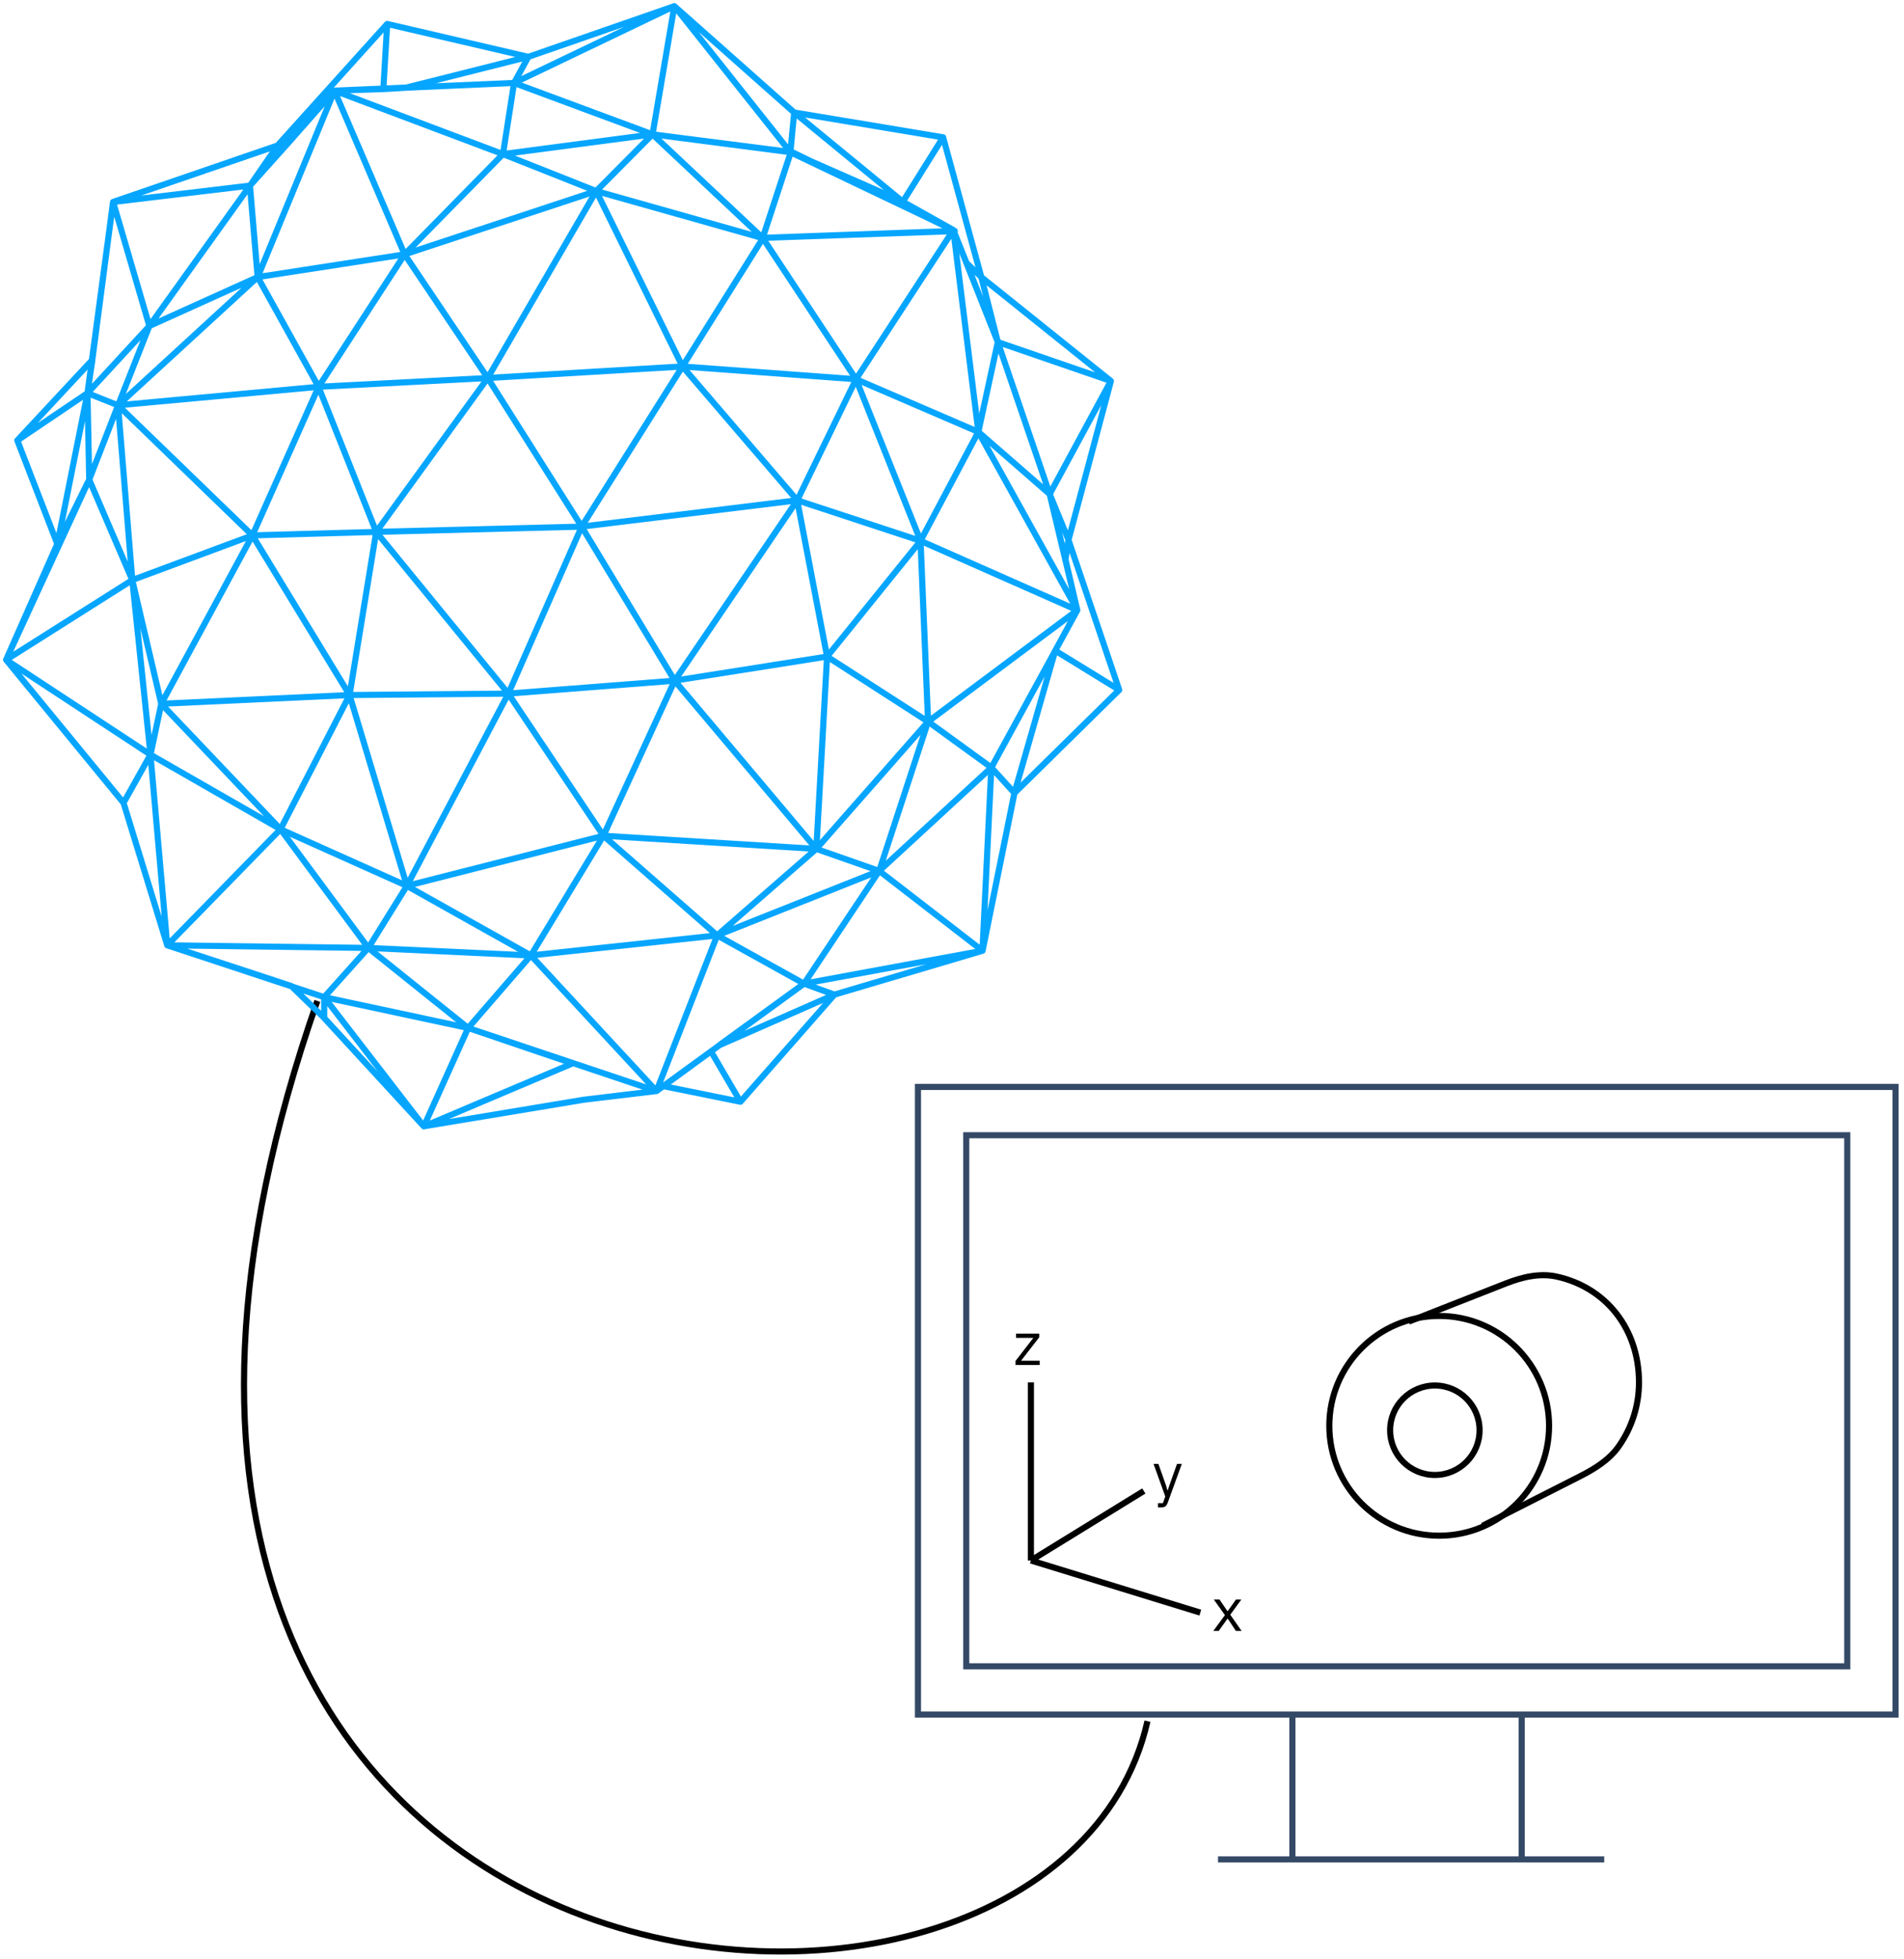 <svg width="312" height="321" viewBox="0 0 312 321" fill="none" xmlns="http://www.w3.org/2000/svg">
<path d="M199.593 304.669H262.878M150.423 178.099H310.614V280.937H150.423V178.099ZM211.779 280.937H249.355V304.669H211.779V280.937ZM158.333 273.027V186.01H302.702V273.027H158.333Z" stroke="#344966"/>
<path d="M242.951 249.996L258.925 241.885C261.347 240.655 263.713 239.187 265.271 236.962C267.354 233.988 268.573 230.387 268.573 226.508C268.573 217.767 263.193 210.962 255.105 209.176C252.295 208.555 249.405 209.255 246.726 210.308L230.852 216.544" stroke="black"/>
<circle cx="235.834" cy="233.622" r="18.005" stroke="black"/>
<circle cx="235.123" cy="234.347" r="7.329" stroke="black"/>
<path d="M188.031 282.015C172.5 350.504 -7.5 334.004 52 164.004" stroke="black"/>
<path d="M95.312 86.291L61.645 87.151L83.301 113.649L95.312 86.291ZM95.312 86.291L110.562 111.53L83.301 113.651L95.312 86.291ZM27.405 154.89L24.656 123.653L45.966 135.875L27.405 154.89ZM27.405 154.89L60.359 155.322L45.966 135.877L27.405 154.89ZM21.678 95.037L19.34 66.413L41.363 87.727M21.678 95.037L41.363 87.727M21.678 95.037L26.426 115.319L41.363 87.727M57.284 113.884L66.677 145.148L83.302 113.654M57.284 113.884L83.302 113.654M57.284 113.884L61.645 87.156L83.302 113.654M41.363 87.724L57.29 113.886L26.426 115.315L41.363 87.724ZM41.363 87.724L52.198 63.386L61.651 87.158L41.363 87.724ZM1.006 108.114L21.676 95.042L14.612 78.587L1.006 108.114ZM1.006 108.114L9.395 89.141L14.614 78.585L1.006 108.114ZM152.076 118.246L133.766 139.091L135.523 107.582L152.076 118.246ZM152.076 118.246L144.072 142.698L162.448 125.764L152.076 118.246ZM66.304 41.682L52.201 63.379L79.926 61.94M66.304 41.682L79.926 61.94M66.304 41.682L97.705 31.313L82.419 25.253L66.304 41.682ZM79.926 61.94L95.32 86.29L61.653 87.15L79.926 61.94ZM111.834 60.046L97.703 31.308L125.016 39.028M111.834 60.046L125.016 39.028M111.834 60.046L140.278 62.137L125.016 39.028M135.535 107.583L150.849 88.621M135.535 107.583L152.088 118.248L150.849 88.621M135.535 107.583L130.637 81.977L150.849 88.621M24.476 53.422L40.96 30.419L18.537 33.099L24.476 53.422ZM24.476 53.422L14.338 64.414M24.476 53.422L19.348 66.411M163.506 56.05L172.009 80.957M163.506 56.05L182.034 62.426L172.009 80.957M163.506 56.05L160.318 70.766L172.009 80.957M106.931 22.016L129.606 24.911L124.986 38.983L106.931 22.016ZM106.931 22.016L84.24 13.594M106.931 22.016L82.424 25.247L84.24 13.594M106.931 22.016L84.238 13.593L110.504 1.008L106.931 22.016ZM14.338 64.414L19.348 66.411M14.338 64.414L14.622 78.583L19.348 66.411M69.453 184.559L76.711 168.437L53.12 163.387M69.453 184.559L53.12 163.387M69.453 184.559L53.127 166.819L53.12 163.387M130.142 18.432L154.55 22.496L147.948 33.048M130.142 18.432L147.948 33.048M130.142 18.432L129.515 24.937L147.948 33.048M84.24 13.594L86.583 9.311L110.505 1.009L84.24 13.594ZM135.534 107.584L133.777 139.092L110.559 111.524L135.534 107.584ZM19.342 66.409L52.2 63.385L41.365 87.722L19.342 66.409ZM111.829 60.045L97.698 31.307L79.918 61.934L111.829 60.045ZM1.012 108.114L21.68 95.043L24.668 123.656L1.012 108.114ZM61.642 87.159L57.281 113.888L41.354 87.726L61.642 87.159ZM66.303 41.684L54.802 14.858L42.218 45.4L66.303 41.684ZM66.671 145.149L98.881 136.945L83.296 113.655L66.671 145.149ZM111.835 60.052L95.32 86.291L79.926 61.941L111.835 60.052ZM140.275 62.129L156.221 37.682L160.324 70.768L140.275 62.129ZM176.529 99.981L150.834 88.618L152.073 118.244L176.529 99.981ZM140.276 62.135L150.852 88.618L130.641 81.975L140.276 62.135ZM110.558 111.533L98.882 136.942L83.297 113.653L110.558 111.533ZM66.672 145.149L57.279 113.884L45.963 135.869L66.672 145.149ZM161 155.782L144.076 142.7L162.451 125.766L161 155.782ZM140.273 62.133L156.102 37.882L124.973 38.98L140.273 62.133ZM19.344 66.415L21.682 95.041L14.618 78.586L19.344 66.415ZM95.311 86.292L110.56 111.53L130.637 81.985L95.311 86.292ZM14.336 64.417L24.475 53.425L18.536 33.1L14.336 64.417ZM129.517 24.936L106.928 22.009L110.502 1.002L129.517 24.936ZM66.309 41.685L52.206 63.382L42.224 45.401L66.309 41.685ZM40.959 30.413L54.811 14.857L42.226 45.402L40.959 30.413ZM117.521 153.269L107.575 178.773L86.995 156.55L117.521 153.269ZM27.406 154.896L24.657 123.656L20.24 131.553L27.406 154.896ZM66.298 41.679L97.7 31.311L79.92 61.938L66.298 41.679ZM140.27 62.134L150.845 88.618L160.318 70.773L140.27 62.134ZM14.335 64.417L9.4 89.139L2.843 72.171L14.335 64.417ZM117.518 153.265L144.075 142.705L131.757 161.175L117.518 153.265ZM26.423 115.322L21.674 95.04L24.661 123.655L26.423 115.322ZM40.951 30.414L24.466 53.419L42.217 45.402L40.951 30.414ZM135.528 107.584L110.552 111.525L130.629 81.978L135.528 107.584ZM26.426 115.316L57.289 113.887L45.973 135.87L26.426 115.316ZM1 108.114L24.655 123.655L20.239 131.551L1 108.114ZM61.649 87.153L52.197 63.382L79.922 61.943L61.649 87.153ZM76.716 168.433L60.357 155.319L86.998 156.555L76.716 168.433ZM66.666 145.151L98.875 136.947L86.993 156.553L66.666 145.151ZM117.522 153.268L98.879 136.943L86.997 156.549L117.522 153.268ZM66.304 41.681L54.803 14.857L82.418 25.253L66.304 41.681ZM176.536 99.975L150.842 88.613L160.314 70.768L176.536 99.975ZM160.994 155.78L136.724 162.969L131.755 161.168L160.994 155.78ZM47.935 22.646L40.967 30.412L45.491 23.842L47.935 22.646ZM27.403 154.89L60.354 155.321L53.122 163.385L27.403 154.89ZM76.715 168.437L69.457 184.56L93.824 174.245L76.715 168.437ZM117.518 153.262L144.074 142.703L133.768 139.096L117.518 153.262ZM160.99 155.78L166.225 129.932L162.441 125.762L160.99 155.78ZM84.235 13.595L54.805 14.853L82.419 25.249L84.235 13.595ZM176.533 99.977L172.002 80.96L160.311 70.769L176.533 99.977ZM163.516 56.053L160.814 45.408L182.042 62.428L163.516 56.053ZM129.517 24.939L130.144 18.433L110.502 1.005L129.517 24.939ZM66.479 14.38L86.58 9.315L63.45 3.925L62.818 14.6L66.479 14.38ZM175.079 88.46L183.393 113.037L172.916 106.603L176.532 99.975L174.593 91.666L175.079 88.46ZM117.89 171.257L136.727 162.976L121.329 180.525L116.51 172.276L117.89 171.257ZM129.511 24.939L156.219 37.685L147.944 33.049L129.511 24.939ZM172.914 106.606L166.228 129.93L183.391 113.041L172.914 106.606ZM97.708 31.309L106.929 22.019L82.422 25.25L97.708 31.309ZM47.921 22.642L45.477 23.838L63.447 3.922L62.815 14.598L54.803 14.853L47.921 22.642ZM18.539 33.094L40.961 30.414L45.484 23.845L18.539 33.094ZM117.878 171.253L136.714 162.973L131.745 161.173L117.878 171.253ZM108.71 177.963L121.327 180.523L116.509 172.275L108.71 177.963ZM76.707 168.433L60.348 155.319L53.116 163.383L76.707 168.433ZM19.342 66.411L24.471 53.422L42.221 45.406L19.342 66.411ZM66.675 145.152L60.36 155.317L87 156.553L66.675 145.152ZM117.517 153.269L107.571 178.774L131.756 161.179L117.517 153.269ZM26.426 115.323L24.665 123.655L45.973 135.876L26.426 115.323ZM117.517 153.262L98.874 136.938L133.766 139.096L117.517 153.262ZM172.92 106.609L166.234 129.933L162.45 125.763L172.92 106.609ZM140.275 62.137L111.83 60.045L130.64 81.977L140.275 62.137ZM175.09 88.461L172.011 80.958L182.038 62.425L175.09 88.461ZM129.614 24.83L156.452 37.838L124.974 38.975L129.614 24.83ZM15.137 58.981L2.842 72.173L14.333 64.419L15.137 58.981ZM152.076 118.249L144.073 142.702L133.766 139.095L152.076 118.249ZM97.704 31.304L106.925 22.013L125.015 39.023L97.704 31.304ZM66.673 145.152L60.358 155.318L45.965 135.873L66.673 145.152ZM19.342 66.405L52.201 63.381L42.22 45.401L19.342 66.405ZM76.713 168.433L107.574 178.775L86.995 156.554L76.713 168.433ZM110.544 111.527L98.869 136.936L133.762 139.094L110.544 111.527ZM160.998 155.78L144.075 142.699L131.758 161.168L160.998 155.78ZM152.086 118.241L176.542 99.977L162.458 125.759L152.086 118.241ZM95.315 86.285L111.83 60.046L130.641 81.978L95.315 86.285ZM163.507 56.055L156.215 37.684L160.319 70.771L163.507 56.055ZM154.544 22.494L160.808 45.408L158.379 43.086L156.218 37.684L147.941 33.047L154.544 22.494ZM66.476 14.375L86.578 9.31L84.234 13.592L66.476 14.375ZM163.505 56.049L160.803 45.403L158.375 43.081L163.505 56.049ZM175.088 88.462L172.009 80.959L174.602 91.669L175.088 88.462ZM14.335 64.413L9.399 89.137L14.619 78.582L14.335 64.413ZM27.407 154.877L20.242 131.536L1.002 108.098L9.39 89.127L2.833 72.16L15.128 58.968L18.523 33.092L45.469 23.842L63.438 3.926L86.57 9.316L110.492 1.014L130.135 18.442L154.544 22.507L160.808 45.42L182.037 62.441L175.09 88.474L183.404 113.051L166.243 129.94L161.009 155.785L136.737 162.973L121.34 180.522L108.722 177.961L107.583 178.767L95.656 180.193L69.462 184.547L53.136 166.806L47.705 161.544L27.407 154.877Z" stroke="#06A6FF" stroke-linejoin="round"/>
<path d="M168.929 226.508V255.689M168.929 255.689L196.687 264.23M168.929 255.689L187.434 244.301" stroke="black"/>
<path d="M166.41 223.657V222.99L169.33 219.213H166.5V218.516H170.296V219.113L167.317 222.96H170.376V223.657H166.41Z" fill="black"/>
<path d="M192.872 239.86H193.66L191.358 246.198C191.298 246.35 191.238 246.477 191.178 246.576C191.119 246.683 191.046 246.766 190.959 246.825C190.873 246.885 190.763 246.928 190.63 246.955C190.504 246.982 190.348 246.995 190.162 246.995H189.754V246.297H190.561L190.949 245.201L189.026 239.86H189.823L191.059 243.358L191.298 244.195H191.348L191.627 243.358L192.872 239.86Z" fill="black"/>
<path d="M198.82 267.228L200.724 264.637L198.9 262.086H199.837L201.142 263.999H201.172L202.527 262.086H203.414L201.6 264.577L203.454 267.228H202.517L201.182 265.215H201.152L199.707 267.228H198.82Z" fill="black"/>
</svg>
